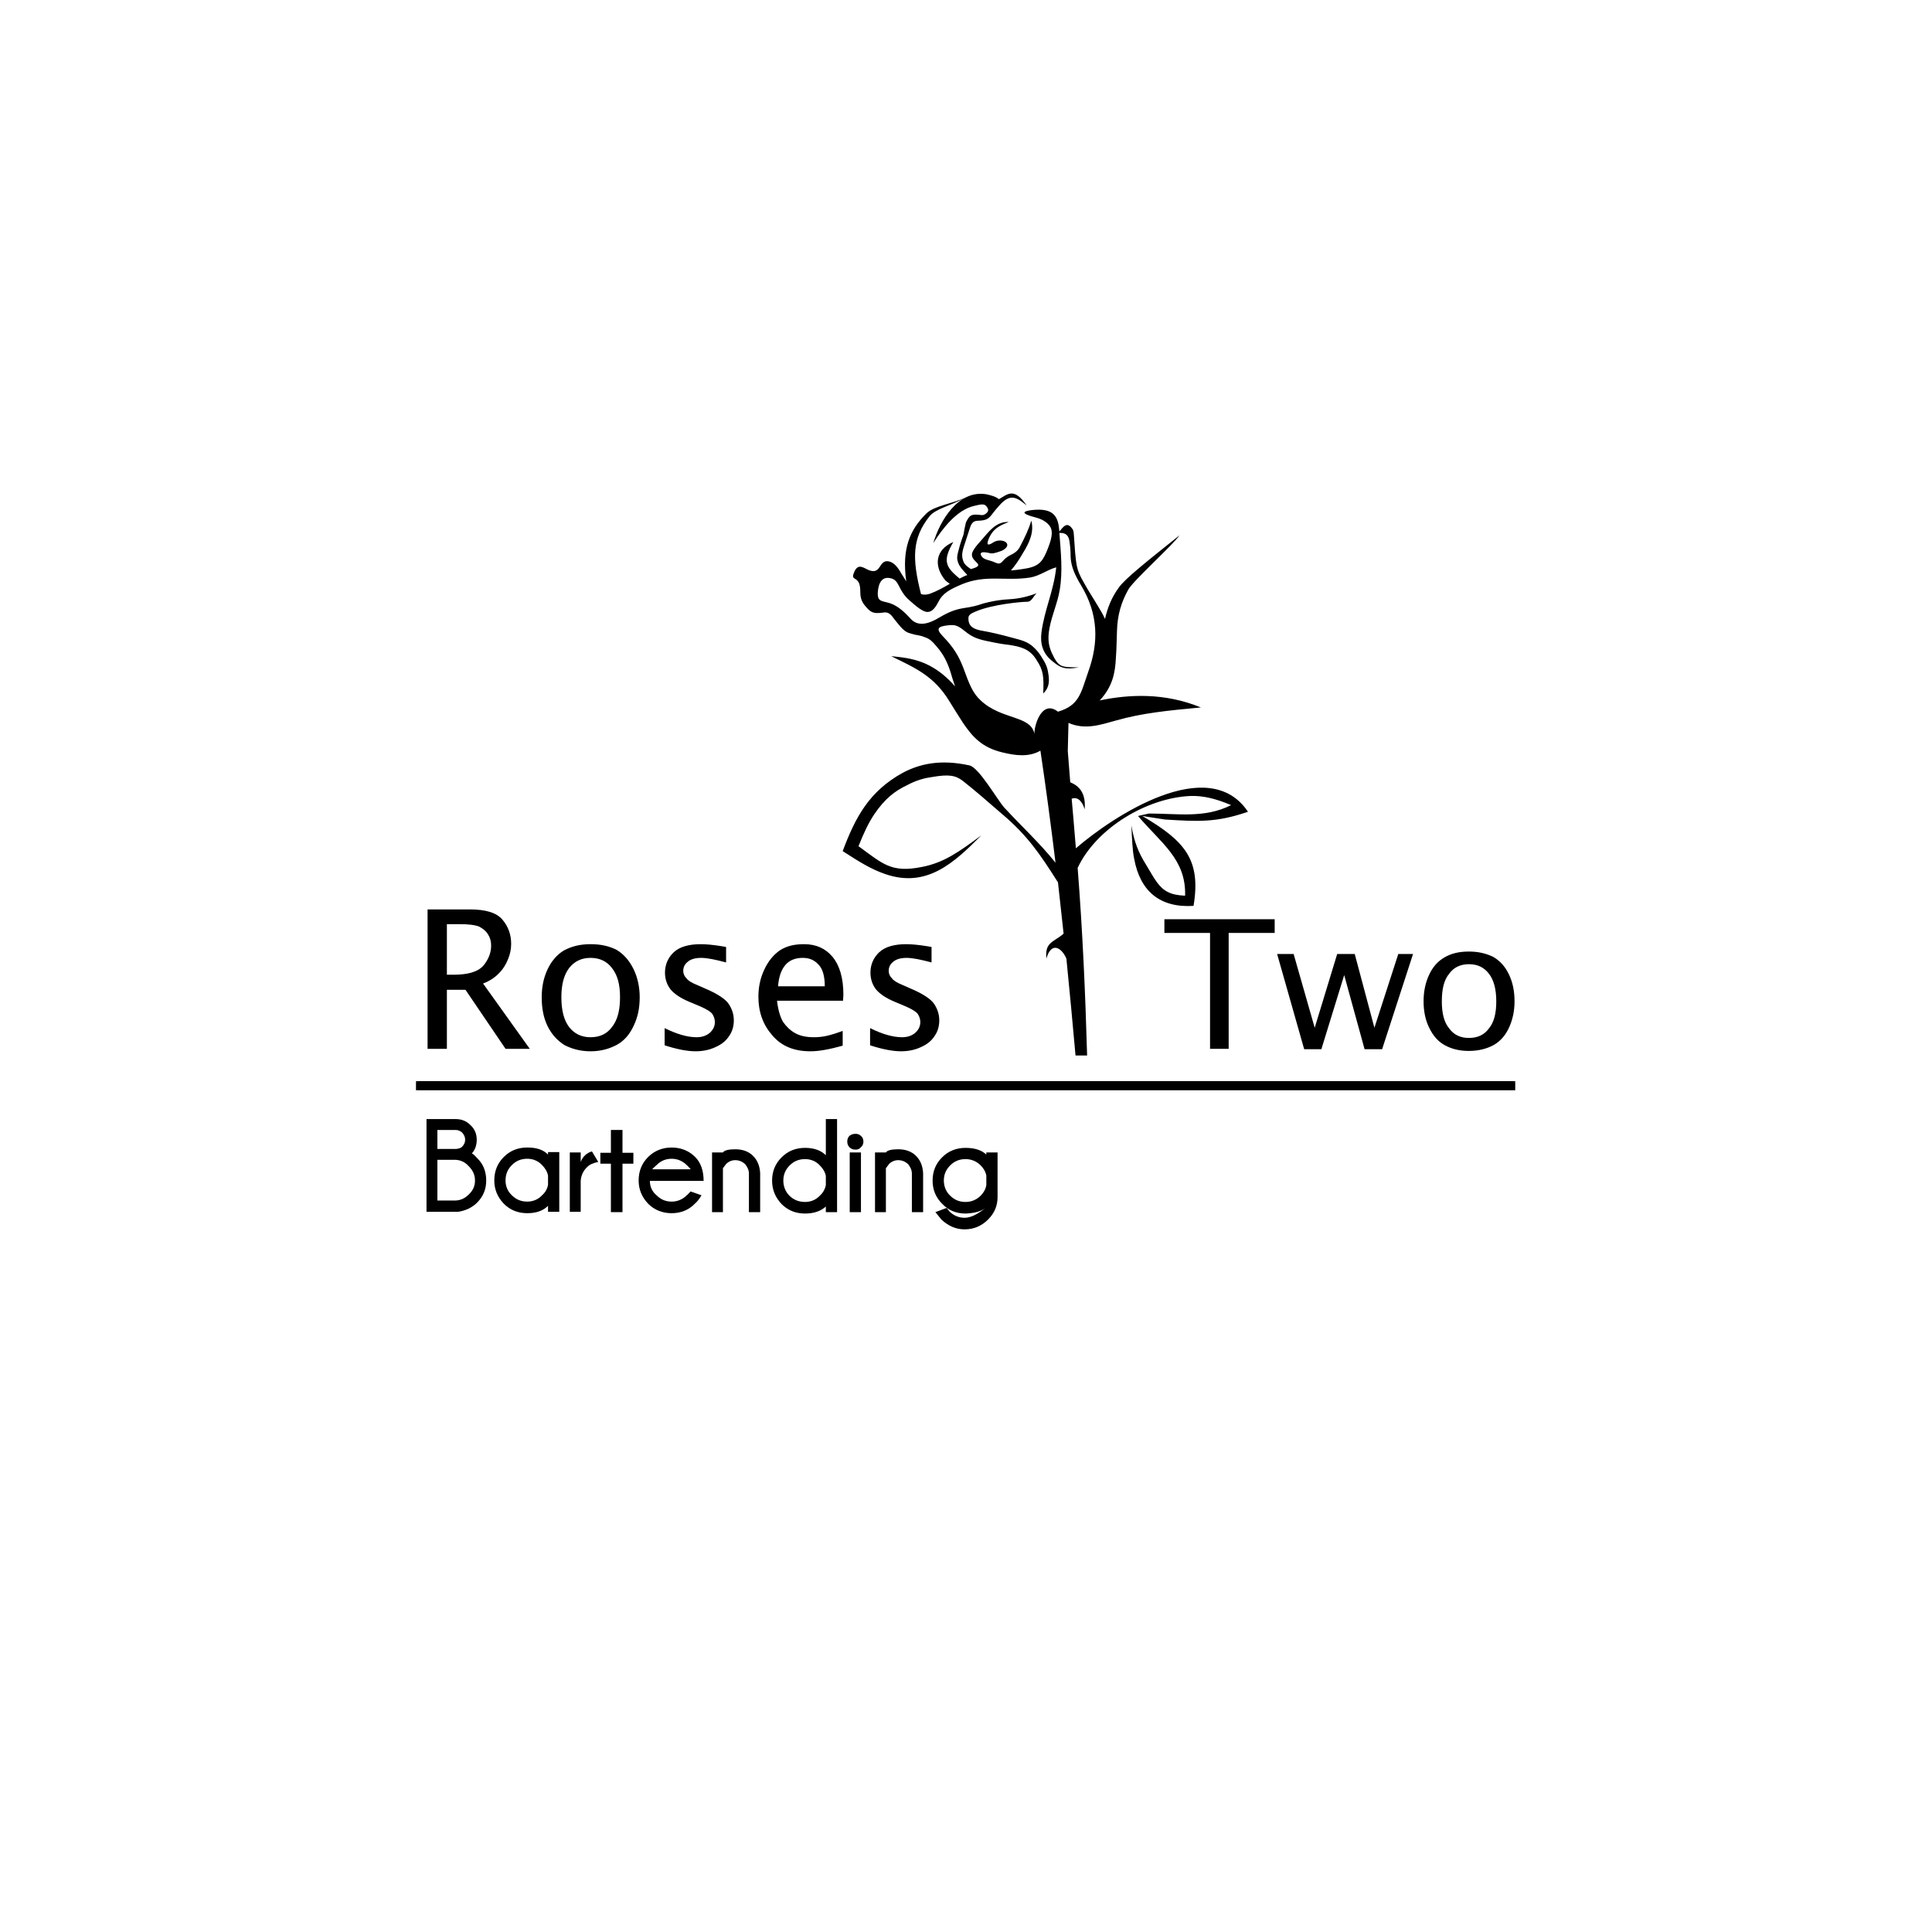<?xml version="1.0" encoding="UTF-8" standalone="no"?>
<!-- Created with Inkscape (http://www.inkscape.org/) -->

<svg
   xmlns:dc="http://purl.org/dc/elements/1.1/"
   xmlns:cc="http://creativecommons.org/ns#"
   xmlns:rdf="http://www.w3.org/1999/02/22-rdf-syntax-ns#"
   xmlns:svg="http://www.w3.org/2000/svg"
   xmlns="http://www.w3.org/2000/svg"
   xmlns:sodipodi="http://sodipodi.sourceforge.net/DTD/sodipodi-0.dtd"
   xmlns:inkscape="http://www.inkscape.org/namespaces/inkscape"
   width="300pt"
   height="300pt"
   viewBox="0 0 375 375"
   id="svg8607"
   version="1.1"
   inkscape:version="0.91 r13725"
   sodipodi:docname="logotyp-roses-two-bartending-svartvit.svg">
  <defs
     id="defs8609">
    <pattern
       y="0"
       x="0"
       height="6"
       width="6"
       patternUnits="userSpaceOnUse"
       id="EMFhbasepattern" />
  </defs>
  <sodipodi:namedview
     id="base"
     pagecolor="#ffffff"
     bordercolor="#666666"
     borderopacity="1.0"
     inkscape:pageopacity="0.0"
     inkscape:pageshadow="2"
     inkscape:zoom="0.78737295"
     inkscape:cx="217.72599"
     inkscape:cy="144.09855"
     inkscape:document-units="pt"
     inkscape:current-layer="layer1"
     showgrid="false"
     inkscape:window-width="1920"
     inkscape:window-height="1017"
     inkscape:window-x="-8"
     inkscape:window-y="-8"
     inkscape:window-maximized="1"
     units="pt"
     inkscape:snap-bbox="true"
     inkscape:bbox-paths="true"
     inkscape:bbox-nodes="true"
     inkscape:snap-bbox-edge-midpoints="true"
     inkscape:snap-bbox-midpoints="true"
     inkscape:snap-intersection-paths="true"
     inkscape:object-nodes="true"
     inkscape:snap-smooth-nodes="true"
     inkscape:object-paths="true"
     inkscape:snap-object-midpoints="true"
     inkscape:snap-center="true"
     inkscape:snap-nodes="false" />
  <g
     inkscape:label="Layer 1"
     inkscape:groupmode="layer"
     id="layer1"
     transform="translate(0,-677.362)">
    <rect
       style="opacity:0;fill:#ffffff;fill-opacity:1;fill-rule:evenodd;stroke:none;stroke-width:1;stroke-linecap:square;stroke-linejoin:miter;stroke-miterlimit:4;stroke-dasharray:none;stroke-dashoffset:0;stroke-opacity:1"
       id="rect12039-4-0-7"
       width="375"
       height="375"
       x="0"
       y="677.362" />
    <g
       id="g4164"
       transform="translate(0,-16.511)">
      <g
         style="fill:#000000;fill-opacity:1"
         transform="matrix(1.183,0,0,1.183,482.384,23.887)"
         id="g4235">
        <path
           inkscape:connector-curvature="0"
           id="path4146"
           d="m -166.758,738.777 c -1.441,0 -2.766,-0.288 -3.919,-0.922 -1.094,-0.576 -1.96,-1.556 -2.593,-2.881 -0.634,-1.268 -0.922,-2.766 -0.922,-4.322 0,-1.613 0.288,-2.996 0.864,-4.264 0.576,-1.325 1.44,-2.305 2.535,-2.939 1.152,-0.691 2.478,-0.98 4.034,-0.98 1.498,0 2.766,0.288 3.976,0.864 1.095,0.634 1.96,1.556 2.593,2.881 0.635,1.325 0.922,2.766 0.922,4.437 0,1.498 -0.287,2.939 -0.864,4.206 -0.577,1.325 -1.441,2.305 -2.536,2.939 -1.152,0.634 -2.535,0.979 -4.09,0.979 z m 0,0 0,0 z m 0,-2.132 c 1.441,0 2.535,-0.519 3.284,-1.556 0.864,-1.037 1.21,-2.535 1.21,-4.437 0,-2.017 -0.404,-3.515 -1.21,-4.552 -0.806,-1.037 -1.843,-1.556 -3.284,-1.556 -1.383,0 -2.478,0.518 -3.228,1.556 -0.864,1.037 -1.21,2.535 -1.21,4.552 0,1.902 0.346,3.4 1.21,4.437 0.75,1.037 1.845,1.556 3.228,1.556 z"
           style="fill:#000000;fill-opacity:1;fill-rule:evenodd;stroke:none" />
        <path
           inkscape:connector-curvature="0"
           id="path4148"
           d="m -193.783,738.489 -4.437,-15.616 2.708,0 3.457,12.101 3.688,-12.101 2.881,0 3.227,12.101 3.918,-12.101 2.42,0 -5.071,15.616 -2.881,0 -3.342,-12.158 -3.746,12.158 -2.823,0 z"
           style="fill:#000000;fill-opacity:1;fill-rule:evenodd;stroke:none" />
        <path
           inkscape:connector-curvature="0"
           id="path4150"
           d="m -209.226,738.431 0,-19.016 -7.491,0 0,-2.247 18.094,0 0,2.247 -7.549,0 0,19.016 -3.054,0 z"
           style="fill:#000000;fill-opacity:1;fill-rule:evenodd;stroke:none" />
        <path
           inkscape:connector-curvature="0"
           id="path4152"
           d="m -265.005,737.855 0,-2.824 c 1.959,0.98 3.746,1.498 5.244,1.498 0.864,0 1.556,-0.23 2.132,-0.691 0.577,-0.518 0.864,-1.095 0.864,-1.786 0,-0.461 -0.115,-0.864 -0.403,-1.325 -0.288,-0.403 -0.98,-0.807 -2.017,-1.268 l -1.786,-0.749 c -1.383,-0.576 -2.42,-1.268 -3.054,-2.017 -0.576,-0.749 -0.922,-1.671 -0.922,-2.766 0,-1.325 0.519,-2.478 1.441,-3.342 0.979,-0.922 2.535,-1.325 4.437,-1.325 0.922,0 2.074,0.116 3.515,0.346 l 0.634,0.115 0,2.535 c -1.729,-0.461 -3.111,-0.749 -4.091,-0.749 -0.98,0 -1.729,0.23 -2.19,0.634 -0.519,0.403 -0.749,0.922 -0.749,1.498 0,0.461 0.173,0.864 0.519,1.21 0.288,0.403 0.864,0.749 1.729,1.095 l 1.44,0.634 c 2.017,0.864 3.285,1.729 3.803,2.535 0.518,0.807 0.807,1.671 0.807,2.651 0,0.922 -0.23,1.786 -0.749,2.535 -0.519,0.807 -1.21,1.383 -2.247,1.844 -0.979,0.461 -2.074,0.691 -3.284,0.691 -1.383,0 -3.112,-0.346 -5.071,-0.98 z"
           style="fill:#000000;fill-opacity:1;fill-rule:evenodd;stroke:none" />
        <path
           inkscape:connector-curvature="0"
           id="path4154"
           d="m -269.5,737.912 c -2.074,0.576 -3.803,0.922 -5.301,0.922 -2.708,0 -4.783,-0.864 -6.281,-2.651 -1.498,-1.729 -2.247,-3.803 -2.247,-6.281 0,-1.556 0.288,-3.054 0.98,-4.495 0.634,-1.383 1.556,-2.478 2.593,-3.169 1.095,-0.691 2.363,-0.98 3.918,-0.98 1.959,0 3.515,0.692 4.668,2.075 1.153,1.383 1.786,3.457 1.786,6.223 l -0.059,0.98 -10.833,0 c 0.173,1.498 0.518,2.651 0.98,3.457 0.519,0.749 1.152,1.383 1.959,1.844 0.807,0.461 1.844,0.691 3.112,0.691 0.634,0 1.268,-0.059 1.844,-0.173 0.634,-0.116 1.614,-0.403 2.881,-0.864 l 0,2.42 z m 0,0 0,0 z m -10.603,-9.738 7.664,0 c 0,-1.671 -0.346,-2.881 -1.037,-3.573 -0.691,-0.749 -1.498,-1.095 -2.593,-1.095 -1.21,0 -2.19,0.403 -2.824,1.153 -0.691,0.807 -1.095,1.959 -1.21,3.515 z"
           style="fill:#000000;fill-opacity:1;fill-rule:evenodd;stroke:none" />
        <path
           inkscape:connector-curvature="0"
           id="path4156"
           d="m -298.715,737.855 0,-2.824 c 1.959,0.98 3.745,1.498 5.244,1.498 0.864,0 1.556,-0.23 2.132,-0.691 0.576,-0.518 0.864,-1.095 0.864,-1.786 0,-0.461 -0.115,-0.864 -0.403,-1.325 -0.288,-0.403 -0.979,-0.807 -2.017,-1.268 l -1.786,-0.749 c -1.383,-0.576 -2.42,-1.268 -3.054,-2.017 -0.576,-0.749 -0.922,-1.671 -0.922,-2.766 0,-1.325 0.519,-2.478 1.441,-3.342 0.98,-0.922 2.535,-1.325 4.437,-1.325 0.922,0 2.074,0.116 3.515,0.346 l 0.634,0.115 0,2.535 c -1.729,-0.461 -3.112,-0.749 -4.091,-0.749 -0.98,0 -1.729,0.23 -2.19,0.634 -0.519,0.403 -0.749,0.922 -0.749,1.498 0,0.461 0.173,0.864 0.519,1.21 0.288,0.403 0.864,0.749 1.729,1.095 l 1.441,0.634 c 2.017,0.864 3.285,1.729 3.803,2.535 0.518,0.807 0.807,1.671 0.807,2.651 0,0.922 -0.231,1.786 -0.749,2.535 -0.519,0.807 -1.21,1.383 -2.247,1.844 -0.98,0.461 -2.074,0.691 -3.285,0.691 -1.383,0 -3.112,-0.346 -5.071,-0.98 z"
           style="fill:#000000;fill-opacity:1;fill-rule:evenodd;stroke:none" />
        <path
           inkscape:connector-curvature="0"
           id="path4158"
           d="m -310.873,738.834 c -1.556,0 -2.939,-0.346 -4.206,-0.98 -1.152,-0.691 -2.132,-1.729 -2.824,-3.111 -0.691,-1.383 -0.979,-2.997 -0.979,-4.783 0,-1.614 0.288,-3.112 0.922,-4.495 0.634,-1.383 1.556,-2.478 2.708,-3.169 1.268,-0.691 2.708,-1.037 4.379,-1.037 1.614,0 2.997,0.288 4.264,0.922 1.152,0.691 2.074,1.729 2.766,3.112 0.691,1.383 1.037,2.996 1.037,4.668 0,1.729 -0.288,3.227 -0.98,4.667 -0.634,1.383 -1.498,2.42 -2.708,3.112 -1.268,0.691 -2.708,1.095 -4.379,1.095 z m 0,0 0,0 z m 0,-2.305 c 1.556,0 2.708,-0.576 3.515,-1.671 0.922,-1.152 1.325,-2.766 1.325,-4.898 0,-2.074 -0.403,-3.63 -1.325,-4.783 -0.807,-1.095 -2.017,-1.671 -3.515,-1.671 -1.498,0 -2.651,0.576 -3.515,1.671 -0.864,1.152 -1.268,2.708 -1.268,4.783 0,2.132 0.403,3.745 1.268,4.898 0.864,1.095 2.017,1.671 3.515,1.671 z"
           style="fill:#000000;fill-opacity:1;fill-rule:evenodd;stroke:none" />
        <path
           inkscape:connector-curvature="0"
           id="path4160"
           d="m -337.61,738.431 0,-22.876 6.915,0 c 2.593,0 4.379,0.519 5.359,1.671 0.98,1.152 1.441,2.478 1.441,3.976 0,0.864 -0.173,1.729 -0.519,2.535 -0.346,0.864 -0.807,1.614 -1.441,2.247 -0.634,0.691 -1.556,1.325 -2.651,1.729 l 7.664,10.718 -3.976,0 -6.569,-9.681 -3.054,0 0,9.681 -3.169,0 z m 0,0 0,0 z m 3.169,-12.158 1.037,0 c 2.42,0 4.034,-0.461 4.956,-1.498 0.807,-0.98 1.268,-2.074 1.268,-3.285 0,-0.691 -0.173,-1.325 -0.519,-1.844 -0.288,-0.518 -0.807,-0.922 -1.441,-1.268 -0.749,-0.288 -1.786,-0.403 -3.227,-0.403 l -2.074,0 0,8.298 z"
           style="fill:#000000;fill-opacity:1;fill-rule:evenodd;stroke:none" />
        <path
           inkscape:connector-curvature="0"
           id="path4162"
           d="m -333.173,763.324 c 0.922,0 1.671,-0.346 2.305,-0.98 0.691,-0.634 1.037,-1.383 1.037,-2.305 0,-0.922 -0.346,-1.671 -1.037,-2.363 -0.634,-0.691 -1.383,-1.037 -2.305,-1.037 l -2.824,0 0,6.684 2.824,0 z m 0,0 0,0 z m -2.824,-11.582 0,3.112 3.112,0 c 0.461,-0.059 0.807,-0.173 0.98,-0.403 0.288,-0.288 0.461,-0.691 0.461,-1.095 0,-0.461 -0.173,-0.807 -0.461,-1.152 -0.288,-0.288 -0.692,-0.461 -1.095,-0.461 l -2.996,0 z m 0,0 0,0 z m 5.647,3.861 c 0.116,0 0.403,0.23 0.864,0.749 1.037,0.98 1.498,2.247 1.498,3.688 0,1.383 -0.461,2.593 -1.498,3.63 -0.807,0.807 -1.902,1.325 -3.112,1.498 l -5.186,0 0,-15.212 4.783,0 c 0.922,0 1.729,0.288 2.42,0.979 0.692,0.634 1.037,1.441 1.037,2.42 0,0.922 -0.288,1.671 -0.807,2.247 z"
           style="fill:#000000;fill-opacity:1;fill-rule:evenodd;stroke:none" />
        <path
           inkscape:connector-curvature="0"
           id="path4164"
           d="m -316.002,765.168 -1.844,0 0,-0.98 c -0.807,0.807 -1.902,1.21 -3.4,1.21 -1.556,0 -2.823,-0.518 -3.861,-1.556 -1.037,-1.095 -1.556,-2.363 -1.556,-3.803 0,-1.556 0.519,-2.824 1.556,-3.861 1.037,-1.037 2.305,-1.556 3.861,-1.556 1.498,0 2.593,0.346 3.4,1.153 l 0,-0.403 1.844,0 0,9.796 z m 0,0 0,0 z m -1.844,-4.437 0,-1.498 c -0.116,-0.634 -0.461,-1.21 -0.98,-1.729 -0.634,-0.691 -1.498,-1.037 -2.42,-1.037 -1.037,0 -1.844,0.346 -2.535,1.037 -0.691,0.691 -1.037,1.498 -1.037,2.535 0,0.922 0.346,1.786 1.037,2.42 0.692,0.691 1.498,1.037 2.535,1.037 0.922,0 1.786,-0.346 2.42,-1.037 0.519,-0.461 0.864,-1.037 0.98,-1.729 z"
           style="fill:#000000;fill-opacity:1;fill-rule:evenodd;stroke:none" />
        <path
           inkscape:connector-curvature="0"
           id="path4166"
           d="m -309.605,756.986 c -0.807,0.173 -1.383,0.403 -1.786,0.807 -0.691,0.634 -1.037,1.441 -1.095,2.305 l 0,5.071 -1.786,0 0,-9.738 1.786,0 0,1.556 c 0.346,-0.922 1.037,-1.498 1.844,-1.729 l 1.037,1.729 z"
           style="fill:#000000;fill-opacity:1;fill-rule:evenodd;stroke:none" />
        <path
           inkscape:connector-curvature="0"
           id="path4168"
           d="m -307.531,755.488 0,-3.746 1.902,0 0,3.746 1.786,0 0,1.786 -1.786,0 0,7.952 -1.902,0 0,-7.952 -1.729,0 0,-1.786 1.729,0 z"
           style="fill:#000000;fill-opacity:1;fill-rule:evenodd;stroke:none" />
        <path
           inkscape:connector-curvature="0"
           id="path4170"
           d="m -300.732,758.196 6.281,0 c 0,-0.059 -0.23,-0.288 -0.634,-0.691 -0.691,-0.691 -1.556,-1.037 -2.478,-1.037 -0.98,0 -1.786,0.346 -2.478,1.037 -0.461,0.403 -0.692,0.634 -0.692,0.691 z m 0,0 0,0 z m -0.403,1.902 c 0,0.922 0.346,1.729 1.095,2.363 0.691,0.691 1.498,1.037 2.478,1.037 0.922,0 1.786,-0.346 2.478,-1.037 0.173,-0.115 0.346,-0.346 0.634,-0.634 l 1.786,0.634 c -0.346,0.576 -0.692,1.037 -1.037,1.325 -1.037,1.095 -2.362,1.613 -3.861,1.613 -1.498,0 -2.824,-0.518 -3.861,-1.556 -1.037,-1.095 -1.556,-2.363 -1.556,-3.803 0,-1.556 0.519,-2.824 1.556,-3.861 1.037,-1.037 2.362,-1.556 3.861,-1.556 1.498,0 2.824,0.519 3.861,1.556 0.922,0.922 1.383,2.247 1.383,3.918 l -8.816,0 z"
           style="fill:#000000;fill-opacity:1;fill-rule:evenodd;stroke:none" />
        <path
           inkscape:connector-curvature="0"
           id="path4172"
           d="m -289.149,758.023 0,7.203 -1.786,0 0,-9.796 1.786,0 c 0.23,-0.346 0.922,-0.519 2.017,-0.519 1.21,0 2.19,0.346 2.939,1.095 0.749,0.749 1.095,1.729 1.152,2.823 l 0,6.396 -1.844,0 0,-6.281 c 0,-0.634 -0.231,-1.095 -0.634,-1.613 -0.461,-0.403 -0.98,-0.634 -1.613,-0.634 -0.576,0 -1.095,0.23 -1.498,0.634 -0.231,0.288 -0.403,0.519 -0.519,0.691 z"
           style="fill:#000000;fill-opacity:1;fill-rule:evenodd;stroke:none" />
        <path
           inkscape:connector-curvature="0"
           id="path4174"
           d="m -270.422,765.226 -1.844,0 0,-0.922 c -0.807,0.749 -1.959,1.152 -3.4,1.152 -1.556,0 -2.824,-0.519 -3.861,-1.556 -1.037,-1.095 -1.556,-2.362 -1.556,-3.861 0,-1.498 0.519,-2.766 1.556,-3.803 1.037,-1.037 2.305,-1.556 3.861,-1.556 1.441,0 2.593,0.403 3.4,1.21 l 0,-5.935 1.844,0 0,15.27 z m 0,0 0,0 z m -1.844,-5.935 c -0.116,-0.634 -0.461,-1.21 -0.98,-1.729 -0.634,-0.692 -1.498,-1.037 -2.42,-1.037 -1.037,0 -1.844,0.346 -2.535,1.037 -0.692,0.691 -1.037,1.498 -1.037,2.478 0,0.979 0.346,1.844 1.037,2.535 0.691,0.634 1.498,0.98 2.535,0.98 0.922,0 1.786,-0.346 2.42,-1.037 0.519,-0.461 0.864,-1.095 0.98,-1.729 l 0,-1.498 z"
           style="fill:#000000;fill-opacity:1;fill-rule:evenodd;stroke:none" />
        <path
           inkscape:connector-curvature="0"
           id="path4176"
           d="m -266.503,755.43 0,9.796 -1.844,0 0,-9.796 1.844,0 z m 0,0 0,0 z m -0.864,-3.054 c 0.346,0 0.634,0.115 0.864,0.346 0.288,0.231 0.403,0.576 0.403,0.922 0,0.346 -0.115,0.692 -0.403,0.922 -0.23,0.288 -0.519,0.403 -0.864,0.403 -0.461,0 -0.749,-0.115 -1.037,-0.403 -0.23,-0.23 -0.346,-0.576 -0.346,-0.922 0,-0.346 0.116,-0.691 0.346,-0.922 0.288,-0.23 0.576,-0.346 1.037,-0.346 z"
           style="fill:#000000;fill-opacity:1;fill-rule:evenodd;stroke:none" />
        <path
           inkscape:connector-curvature="0"
           id="path4178"
           d="m -262.412,758.023 0,7.203 -1.786,0 0,-9.796 1.786,0 c 0.23,-0.346 0.922,-0.519 2.017,-0.519 1.21,0 2.19,0.346 2.939,1.095 0.749,0.749 1.095,1.729 1.152,2.823 l 0,6.396 -1.844,0 0,-6.281 c 0,-0.634 -0.23,-1.095 -0.634,-1.613 -0.461,-0.403 -0.98,-0.634 -1.614,-0.634 -0.576,0 -1.095,0.23 -1.498,0.634 -0.23,0.288 -0.403,0.519 -0.519,0.691 z"
           style="fill:#000000;fill-opacity:1;fill-rule:evenodd;stroke:none" />
        <path
           inkscape:connector-curvature="0"
           id="path4180"
           d="m -245.932,759.233 c -0.116,-0.634 -0.461,-1.21 -0.922,-1.671 -0.691,-0.692 -1.556,-1.037 -2.478,-1.037 -1.037,0 -1.844,0.346 -2.535,1.037 -0.691,0.691 -1.037,1.498 -1.037,2.478 0,0.922 0.346,1.844 1.037,2.478 0.692,0.691 1.498,1.037 2.535,1.037 0.922,0 1.786,-0.346 2.478,-1.037 0.461,-0.461 0.807,-1.037 0.922,-1.729 l 0,-1.556 z m 0,0 0,0 z m -0.116,5.301 c -0.749,0.576 -1.844,0.864 -3.285,0.922 -1.556,0 -2.824,-0.519 -3.861,-1.613 -1.037,-1.037 -1.556,-2.305 -1.556,-3.803 0,-1.498 0.519,-2.766 1.556,-3.803 1.037,-1.037 2.305,-1.556 3.861,-1.556 1.44,0 2.593,0.346 3.4,1.095 l 0,-0.346 1.844,0 0,7.318 c 0,1.441 -0.518,2.651 -1.556,3.688 -1.037,1.037 -2.305,1.614 -3.861,1.614 -1.44,0 -2.708,-0.576 -3.803,-1.614 -0.173,-0.23 -0.519,-0.634 -0.98,-1.21 l 1.844,-0.691 c 0.23,0.288 0.403,0.461 0.461,0.576 0.691,0.691 1.556,1.037 2.478,1.037 1.037,0 2.132,-0.576 3.457,-1.614 z"
           style="fill:#000000;fill-opacity:1;fill-rule:evenodd;stroke:none" />
        <path
           inkscape:connector-curvature="0"
           id="path4182"
           d="m -339.281,745 179.9,0 0,-1.037 -179.9,0 0,1.037 z"
           style="fill:#000000;fill-opacity:1;fill-rule:evenodd;stroke:none" />
        <path
           inkscape:connector-curvature="0"
           id="path4184"
           d="m -339.512,745 0.23,0 0,0.23 -0.23,0 0,-0.23 z"
           style="fill:#000000;fill-opacity:1;fill-rule:evenodd;stroke:none" />
        <path
           inkscape:connector-curvature="0"
           id="path4186"
           d="m -339.281,745.23 0,-0.23 0,-0.23 179.9,0 0,0.23 0,0.23 -179.9,0 z"
           style="fill:#000000;fill-opacity:1;fill-rule:evenodd;stroke:none" />
        <path
           inkscape:connector-curvature="0"
           id="path4188"
           d="m -159.381,745.23 0,-0.23 0.229,0 0,0.23 -0.229,0 z"
           style="fill:#000000;fill-opacity:1;fill-rule:evenodd;stroke:none" />
        <path
           inkscape:connector-curvature="0"
           id="path4190"
           d="m -159.152,745 -0.229,0 -0.231,0 0,-1.037 0.231,0 0.229,0 0,1.037 z"
           style="fill:#000000;fill-opacity:1;fill-rule:evenodd;stroke:none" />
        <path
           inkscape:connector-curvature="0"
           id="path4192"
           d="m -159.152,743.963 -0.229,0 0,-0.23 0.229,0 0,0.23 z"
           style="fill:#000000;fill-opacity:1;fill-rule:evenodd;stroke:none" />
        <path
           inkscape:connector-curvature="0"
           id="path4194"
           d="m -159.381,743.732 0,0.231 0,0.23 -179.9,0 0,-0.23 0,-0.231 179.9,0 z"
           style="fill:#000000;fill-opacity:1;fill-rule:evenodd;stroke:none" />
        <path
           inkscape:connector-curvature="0"
           id="path4196"
           d="m -339.281,743.732 0,0.231 -0.23,0 0,-0.231 0.23,0 z"
           style="fill:#000000;fill-opacity:1;fill-rule:evenodd;stroke:none" />
        <path
           inkscape:connector-curvature="0"
           id="path4198"
           d="m -339.512,743.963 0.23,0 0.23,0 0,1.037 -0.23,0 -0.23,0 0,-1.037 z"
           style="fill:#000000;fill-opacity:1;fill-rule:evenodd;stroke:none" />
        <path
           inkscape:connector-curvature="0"
           id="path4200"
           d="m -238.038,686.801 c -0.116,-1.095 1.095,-5.82 3.861,-3.688 3.515,-1.037 3.746,-3.054 4.956,-6.512 1.729,-4.783 1.729,-9.45 -1.21,-14.29 -0.864,-1.441 -1.614,-2.939 -1.671,-4.61 0,-0.807 -0.059,-1.671 -0.173,-2.42 -0.116,-0.922 -0.461,-1.556 -1.671,-1.498 0.23,3.112 0.576,6.281 0.059,9.335 -0.346,2.132 -1.268,4.091 -1.671,6.223 -0.346,1.786 -0.173,2.881 0.346,4.091 1.21,2.651 1.729,2.305 4.437,2.42 -2.305,0.403 -2.997,0.059 -4.264,-0.98 -1.729,-1.325 -2.074,-3.054 -1.844,-4.783 0.461,-3.63 2.017,-6.799 2.42,-10.66 -1.498,0.403 -2.651,1.383 -4.264,1.671 -4.091,0.634 -7.261,-0.519 -11.179,1.095 -2.017,0.864 -3.169,1.441 -3.918,2.939 -0.576,1.152 -1.153,1.614 -1.729,1.614 -0.749,0.059 -1.959,-0.98 -2.997,-1.902 -1.844,-1.613 -1.613,-3.169 -2.881,-3.573 -1.671,-0.519 -2.19,0.807 -2.305,2.19 -0.116,1.671 0.691,1.441 1.959,1.844 1.268,0.403 2.42,1.44 3.4,2.535 1.268,1.441 3.112,0.807 4.725,-0.173 1.671,-0.98 2.651,-1.325 4.034,-1.556 1.268,-0.173 2.19,-0.403 3.169,-0.749 1.268,-0.346 2.305,-0.518 3.4,-0.634 2.132,-0.115 3.285,-0.288 5.359,-1.037 -0.519,0.461 -0.807,1.383 -1.498,1.383 -0.922,0 -5.705,0.403 -8.528,1.613 -0.864,0.346 -1.152,0.634 -1.152,1.037 -0.059,1.44 0.922,1.844 2.074,2.074 1.671,0.288 3.342,0.691 5.013,1.153 1.786,0.461 2.593,0.691 3.515,1.498 0.576,0.518 1.037,1.095 1.383,1.671 0.691,1.037 0.979,1.786 1.095,2.593 0.23,1.325 0.23,2.42 -0.807,3.4 0.115,-2.881 0,-3.803 -1.095,-5.474 -1.095,-1.844 -2.651,-2.19 -4.437,-2.478 -1.037,-0.115 -2.074,-0.288 -3.111,-0.518 -2.132,-0.403 -2.997,-0.749 -4.264,-1.786 -1.153,-0.922 -1.614,-1.037 -2.651,-0.922 -1.671,0.173 -2.132,0.519 -0.98,1.729 1.844,1.902 2.651,3.285 3.4,5.186 1.037,2.881 1.614,4.264 2.881,5.417 3.4,3.227 8.298,2.42 8.816,5.532 z m 0,0 0,0 z m 5.878,7.894 c 1.383,0.576 2.593,1.671 2.362,4.437 -0.461,-1.556 -1.325,-2.074 -2.132,-1.729 l 0.288,3.285 c 0.116,1.613 0.288,3.227 0.403,4.84 5.993,-5.186 21.781,-15.674 28.235,-5.993 -5.186,1.786 -8.125,1.613 -13.657,1.268 -1.21,-0.173 -2.478,-0.403 -3.688,-0.576 6.972,4.091 9.681,7.145 8.413,14.751 -5.532,0.346 -8.759,-2.42 -9.738,-7.721 -0.288,-1.383 -0.346,-3.112 -0.461,-5.474 0.461,2.708 1.153,4.437 2.42,6.454 1.383,2.305 2.074,3.745 3.63,4.495 0.692,0.346 1.556,0.519 2.766,0.576 0.173,-5.993 -3.918,-8.586 -7.722,-13.08 0.576,-0.116 1.153,-0.288 1.786,-0.403 4.783,0 9.162,0.807 13.484,-1.383 -2.593,-1.095 -4.61,-1.556 -6.627,-1.498 -7.261,0.288 -15.558,5.359 -18.555,11.813 l 0,-0.059 c 0.807,10.315 1.268,20.572 1.556,30.828 l -1.902,0 c -0.461,-5.301 -0.98,-10.603 -1.498,-15.904 -0.807,-1.844 -2.478,-2.824 -3.285,0 -0.115,-1.325 0.116,-1.959 0.634,-2.478 0.691,-0.634 1.498,-0.98 2.19,-1.613 -0.288,-2.824 -0.634,-5.647 -0.922,-8.413 -2.996,-4.725 -5.071,-7.779 -9.335,-11.352 -2.074,-1.786 -4.149,-3.63 -6.281,-5.301 -1.21,-0.922 -2.305,-1.095 -5.013,-0.634 -1.268,0.173 -2.593,0.519 -4.091,1.325 -2.074,0.979 -3.688,2.247 -5.416,4.783 -0.922,1.383 -1.671,2.939 -2.593,5.244 3.976,2.881 5.359,4.437 10.43,3.4 3.573,-0.691 5.993,-2.42 9.738,-5.186 -4.437,4.437 -8.932,8.759 -15.846,6.339 -2.305,-0.807 -4.149,-1.959 -6.915,-3.745 2.074,-5.532 4.322,-9.796 9.853,-12.85 2.824,-1.498 6.281,-2.247 10.949,-1.21 1.556,0.346 4.495,5.532 5.705,6.915 2.708,2.939 5.878,5.878 8.413,9.047 -0.749,-6.108 -1.556,-12.216 -2.478,-18.382 -1.902,1.095 -4.091,0.807 -6.223,0.288 -3.4,-0.807 -4.956,-2.593 -6.511,-4.898 -0.749,-1.153 -1.498,-2.363 -2.247,-3.573 -2.478,-4.033 -5.474,-5.359 -9.508,-7.318 2.535,0.23 3.976,0.518 5.59,1.21 2.074,0.922 3.573,2.247 4.898,3.746 -0.288,-0.807 -0.518,-1.556 -0.749,-2.363 -0.576,-1.786 -1.21,-2.939 -2.247,-4.149 -0.807,-0.98 -1.268,-1.325 -1.959,-1.556 -0.403,-0.173 -0.864,-0.288 -1.556,-0.403 -0.518,-0.116 -0.864,-0.231 -1.21,-0.346 -0.864,-0.346 -1.614,-1.441 -2.363,-2.363 -0.634,-0.922 -1.095,-1.037 -1.786,-0.922 -1.671,0.23 -2.017,-0.115 -2.824,-1.037 -0.807,-0.922 -0.864,-1.671 -0.864,-2.651 -0.059,-2.42 -1.556,-1.441 -1.095,-2.708 0.519,-1.441 1.153,-1.268 2.017,-0.807 2.651,1.441 1.959,-1.556 3.745,-1.21 0.864,0.173 1.498,0.98 2.017,1.902 0.346,0.576 0.634,1.037 0.864,1.383 -0.749,-5.359 0.576,-8.471 3.342,-11.179 1.268,-1.21 4.149,-1.556 6.281,-2.535 -2.19,1.268 -4.84,1.786 -5.82,3.054 -2.824,3.573 -2.881,6.857 -1.383,12.735 0.519,0.173 0.98,0.115 1.498,-0.059 1.095,-0.403 2.132,-0.98 3.227,-1.613 l -0.692,-0.519 c -2.074,-2.478 -1.613,-5.128 1.268,-6.339 -1.729,2.996 -1.383,4.034 1.037,5.993 l 0,0 c 0.461,-0.23 0.864,-0.461 1.268,-0.576 l 0,0 c -0.749,-0.864 -1.614,-1.556 -1.671,-2.824 0,-0.519 0.173,-0.98 0.403,-1.902 0.173,-0.634 0.403,-1.268 0.634,-1.902 0.115,-0.691 0.23,-1.325 0.403,-2.017 0.634,-1.268 0.922,-1.383 2.42,-1.21 0.346,0.059 0.691,0 1.095,-0.461 0.173,-0.23 0.23,-0.519 -0.173,-0.98 -0.346,-0.461 -0.98,-0.288 -1.959,-0.059 -2.881,0.634 -5.244,3.745 -6.742,6.108 1.095,-3.688 4.091,-8.759 8.701,-8.01 0.749,0.173 1.498,0.346 2.074,0.807 1.498,-0.864 2.478,-1.959 4.552,1.037 -1.671,-1.383 -2.708,-2.017 -4.495,0 -0.403,0.461 -0.807,0.922 -1.153,1.383 -0.461,0.634 -0.864,1.037 -1.959,1.095 -0.807,0.059 -1.325,-0.059 -1.729,1.268 -0.288,0.864 -0.576,1.786 -0.864,2.651 -0.288,0.864 -0.576,1.786 -0.23,2.651 0.173,0.576 0.576,0.922 1.268,1.383 2.593,-0.692 0.23,-1.037 0.173,-2.305 -0.059,-0.576 0.749,-1.556 1.441,-2.305 1.325,-1.498 2.478,-3.227 4.61,-3.112 -1.844,0.691 -2.593,1.268 -3.227,2.593 -0.634,1.441 0,1.21 0.691,0.749 1.095,-0.691 2.708,-0.115 2.19,0.749 -0.23,0.346 -0.692,0.634 -1.153,0.749 -0.807,0.288 -1.268,0.403 -1.786,0.23 -1.095,-0.23 -1.556,-0.115 -1.21,0.519 0.403,0.634 1.268,0.634 2.074,0.98 0.864,0.403 1.037,0.288 1.498,-0.23 0.403,-0.461 0.864,-0.749 1.325,-0.98 0.749,-0.346 1.21,-0.807 1.498,-1.441 0.691,-1.325 1.383,-2.708 1.786,-4.149 0.519,1.902 -0.346,3.688 -1.383,5.359 -0.634,1.095 -1.21,1.959 -1.959,2.824 0.634,-0.059 1.268,-0.115 1.902,-0.23 2.593,-0.346 3.169,-1.095 3.918,-2.766 0.922,-2.19 1.152,-3.4 0.576,-4.264 -0.518,-0.749 -1.44,-1.21 -2.362,-1.441 -2.651,-0.692 -1.959,-1.037 -0.576,-1.21 3.688,-0.403 4.322,1.152 4.495,3.515 0.692,-0.807 1.268,-1.729 2.19,-0.346 0.173,0.288 0.173,0.634 0.23,1.441 0.116,1.556 0.173,3.169 0.461,4.61 0.173,0.864 0.519,1.613 1.153,2.708 0.749,1.383 1.613,2.651 2.42,4.034 0.403,0.634 0.749,1.268 1.037,1.902 0.403,-1.786 1.037,-3.457 2.247,-5.128 0.98,-1.441 4.84,-4.495 9.969,-8.586 -0.98,1.498 -7.722,7.549 -8.413,8.932 -1.095,1.959 -1.786,4.091 -1.844,6.857 -0.059,1.441 -0.059,2.824 -0.173,4.264 -0.116,2.593 -0.576,4.783 -2.651,7.03 4.725,-0.98 10.545,-1.325 16.595,1.152 -5.532,0.519 -9.623,0.922 -13.887,2.132 -2.535,0.692 -5.071,1.614 -7.837,0.403 0,0.576 -0.116,4.034 -0.116,4.61 l 0.403,5.128 z"
           style="fill:#000000;fill-opacity:1;fill-rule:evenodd;stroke:none" />
      </g>
    </g>
  </g>
</svg>
